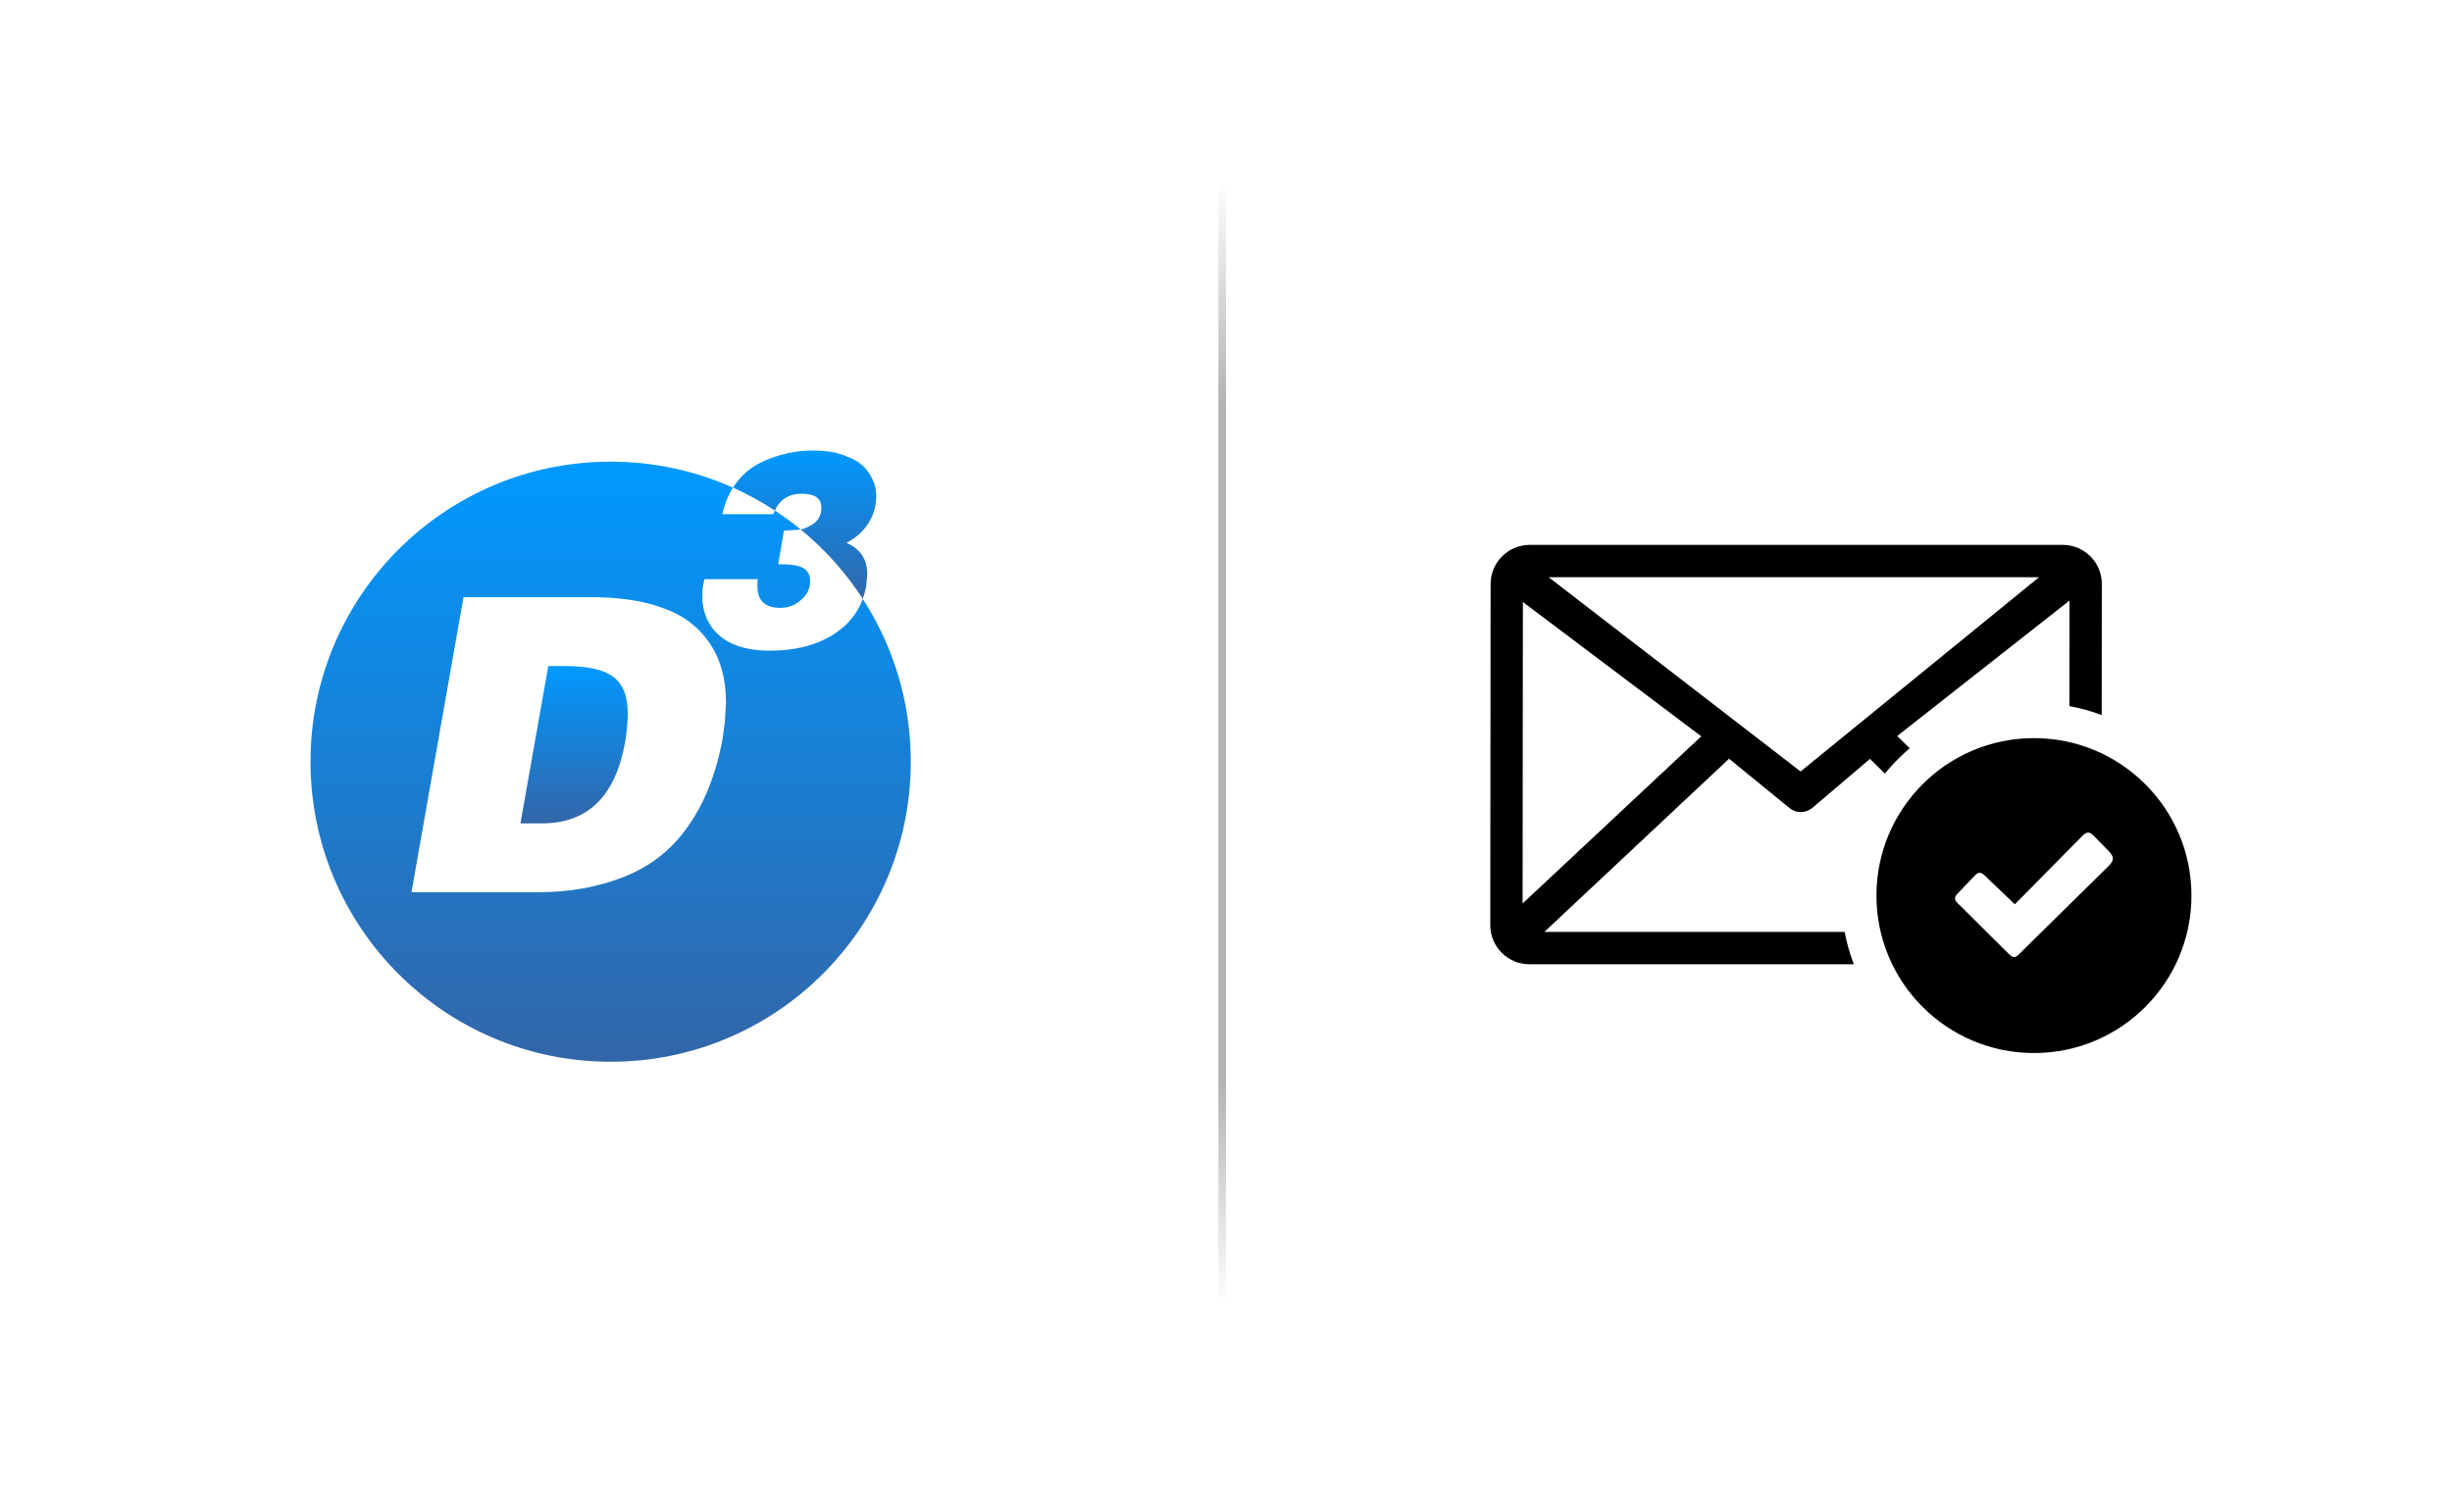 <?xml version="1.0" encoding="utf-8"?>
<!-- Generator: Adobe Illustrator 14.0.0, SVG Export Plug-In . SVG Version: 6.00 Build 43363)  -->
<!DOCTYPE svg PUBLIC "-//W3C//DTD SVG 1.1//EN" "http://www.w3.org/Graphics/SVG/1.1/DTD/svg11.dtd">
<svg version="1.1" id="Ebene_1" xmlns="http://www.w3.org/2000/svg" xmlns:xlink="http://www.w3.org/1999/xlink" x="0px" y="0px"
	 width="201px" height="124px" viewBox="0 0 201 124" enable-background="new 0 0 201 124" xml:space="preserve">
<g>
	
		<linearGradient id="SVGID_1_" gradientUnits="userSpaceOnUse" x1="393.08" y1="-190.992" x2="393.08" y2="-178.094" gradientTransform="matrix(1 0 0 -1 -346.019 -123.481)">
		<stop  offset="0.006" style="stop-color:#3266A9"/>
		<stop  offset="1" style="stop-color:#0099FF"/>
	</linearGradient>
	<path fill="url(#SVGID_1_)" d="M50.282,55.502c-0.784-0.592-2.104-0.888-3.961-0.888h-1.376l-2.283,12.898h1.779
		c3.76,0,6.032-2.244,6.815-6.733c0.134-0.871,0.202-1.642,0.202-2.313C51.457,57.081,51.064,56.093,50.282,55.502z"/>
	
		<linearGradient id="SVGID_2_" gradientUnits="userSpaceOnUse" x1="411.981" y1="-172.584" x2="411.981" y2="-160.423" gradientTransform="matrix(1 0 0 -1 -346.019 -123.481)">
		<stop  offset="0.006" style="stop-color:#3266A9"/>
		<stop  offset="1" style="stop-color:#0099FF"/>
	</linearGradient>
	<path fill="url(#SVGID_2_)" d="M65.72,40.482c1.074,0,1.611,0.381,1.611,1.143c0,0.701-0.321,1.201-0.962,1.5
		c-0.209,0.119-0.366,0.194-0.471,0.224c-0.065,0.019-0.158,0.037-0.271,0.056c1.98,1.621,3.702,3.544,5.097,5.699
		c0.117-0.321,0.21-0.658,0.277-1.013l0.09-1.008c0-1.223-0.568-2.081-1.701-2.574c0.776-0.402,1.376-0.94,1.801-1.611
		c0.425-0.672,0.638-1.418,0.638-2.239c0-0.642-0.198-1.265-0.593-1.868c-0.396-0.605-0.98-1.049-1.757-1.333
		c-0.433-0.193-0.876-0.328-1.332-0.402c-0.456-0.075-1.003-0.113-1.645-0.113c-0.82,0-1.663,0.124-2.529,0.37
		c-0.865,0.246-1.6,0.563-2.204,0.952c-0.604,0.389-1.13,0.907-1.578,1.557c-0.036,0.052-0.066,0.109-0.101,0.163
		c1.196,0.534,2.341,1.163,3.426,1.874C63.947,40.943,64.68,40.482,65.72,40.482z"/>
	
		<linearGradient id="SVGID_3_" gradientUnits="userSpaceOnUse" x1="396.077" y1="-210.541" x2="396.077" y2="-161.335" gradientTransform="matrix(1 0 0 -1 -346.019 -123.481)">
		<stop  offset="0.006" style="stop-color:#3266A9"/>
		<stop  offset="1" style="stop-color:#0099FF"/>
	</linearGradient>
	<path fill="url(#SVGID_3_)" d="M70.725,49.104c-0.433,1.189-1.208,2.147-2.331,2.871c-1.425,0.918-3.182,1.377-5.271,1.377
		c-1.179,0-2.175-0.176-2.988-0.525c-0.813-0.35-1.444-0.864-1.891-1.543c-0.448-0.678-0.671-1.481-0.671-2.405l0.022-0.694
		l0.156-0.693h4.367l-0.028,0.179v0.179v0.246c0,1.164,0.628,1.746,1.884,1.746c0.635,0,1.201-0.217,1.696-0.649
		c0.495-0.434,0.742-0.94,0.742-1.522c0-0.522-0.194-0.887-0.582-1.097c-0.329-0.208-1.007-0.313-2.036-0.313l0.47-2.754
		l1.141-0.067c0.083-0.011,0.154-0.022,0.221-0.033c-0.674-0.551-1.378-1.067-2.11-1.546c-0.044,0.096-0.087,0.195-0.125,0.302
		h-4.185c0.192-0.837,0.49-1.56,0.884-2.175c-3.064-1.372-6.46-2.133-10.034-2.133c-13.588,0-24.603,11.014-24.603,24.601
		c0,13.59,11.015,24.604,24.603,24.604c13.588,0,24.604-11.018,24.604-24.607C74.66,57.532,73.214,52.949,70.725,49.104z
		 M59.413,59.233l-0.168,1.275c-0.538,2.953-1.511,5.404-2.921,7.35c-1.298,1.836-3.016,3.18-5.153,4.029
		c-2.138,0.85-4.494,1.273-7.067,1.273H33.731l4.264-24.198h10.441c1.141,0,2.204,0.073,3.189,0.218
		c0.984,0.146,1.868,0.364,2.651,0.655c1.611,0.537,2.887,1.471,3.827,2.802c0.94,1.332,1.41,2.992,1.41,4.984L59.413,59.233z"/>
</g>
<linearGradient id="SVGID_4_" gradientUnits="userSpaceOnUse" x1="453.323" y1="-229.336" x2="439.093" y2="-139.491" gradientTransform="matrix(1 0 0 -1 -346.019 -123.481)">
	<stop  offset="0" style="stop-color:#B2B2B2;stop-opacity:0"/>
	<stop  offset="0.2" style="stop-color:#B2B2B2"/>
	<stop  offset="0.8" style="stop-color:#B2B2B2"/>
	<stop  offset="1" style="stop-color:#B2B2B2;stop-opacity:0"/>
</linearGradient>
<rect x="99.875" y="14.933" fill="url(#SVGID_4_)" width="0.625" height="92"/>
<g>
	<polygon fill="none" points="124.813,74.082 139.459,60.376 124.837,49.36 	"/>
	<polygon fill="none" points="167.146,47.329 126.95,47.329 147.603,63.256 	"/>
	<g>
		<path fill="none" d="M171.625,68.521c-0.479-0.495-0.728-0.178-1.118,0.217l-5.343,5.408l-2.484-2.37
			c-0.283-0.27-0.503-0.29-0.776-0.004l-1.448,1.515c-0.232,0.235-0.257,0.47-0.043,0.702l3.764,3.741
			c1.037,1.032,0.859,0.972,1.88-0.031l6.77-6.665c0.485-0.475,0.511-0.773,0-1.282L171.625,68.521z"/>
		<path d="M166.733,60.522c-7.131,0-12.914,5.782-12.914,12.91c0,7.13,5.783,12.912,12.914,12.912
			c7.129,0,12.909-5.782,12.909-12.912C179.643,66.305,173.862,60.522,166.733,60.522z M172.825,71.034l-6.77,6.665
			c-1.021,1.003-0.843,1.063-1.88,0.031l-3.764-3.741c-0.214-0.232-0.189-0.467,0.043-0.702l1.448-1.515
			c0.273-0.286,0.493-0.266,0.776,0.004l2.484,2.37l5.343-5.408c0.391-0.395,0.64-0.712,1.118-0.217l1.2,1.23
			C173.336,70.261,173.311,70.56,172.825,71.034z"/>
	</g>
	<path d="M146.703,66.264c0.567,0.462,1.35,0.41,1.853-0.014l4.733-4.026l1.22,1.199c0.333-0.4,0.681-0.786,1.048-1.153l0.01-0.012
		c0.314-0.314,0.643-0.615,0.983-0.902l-1.029-1.008l14.123-11.103l-0.007,8.651c0.914,0.169,1.797,0.417,2.647,0.734l0.011-10.749
		c0.004-1.757-1.432-3.203-3.198-3.203h-43.702c-1.766,0-3.201,1.441-3.204,3.202l-0.027,27.982c0,1.757,1.43,3.202,3.199,3.202
		h26.604c-0.331-0.859-0.582-1.746-0.757-2.649h-24.617l15.146-14.203L146.703,66.264z M167.146,47.329l-19.544,15.927
		L126.95,47.329H167.146z M124.813,74.082l0.024-24.722l14.622,11.016L124.813,74.082z"/>
</g>
</svg>
